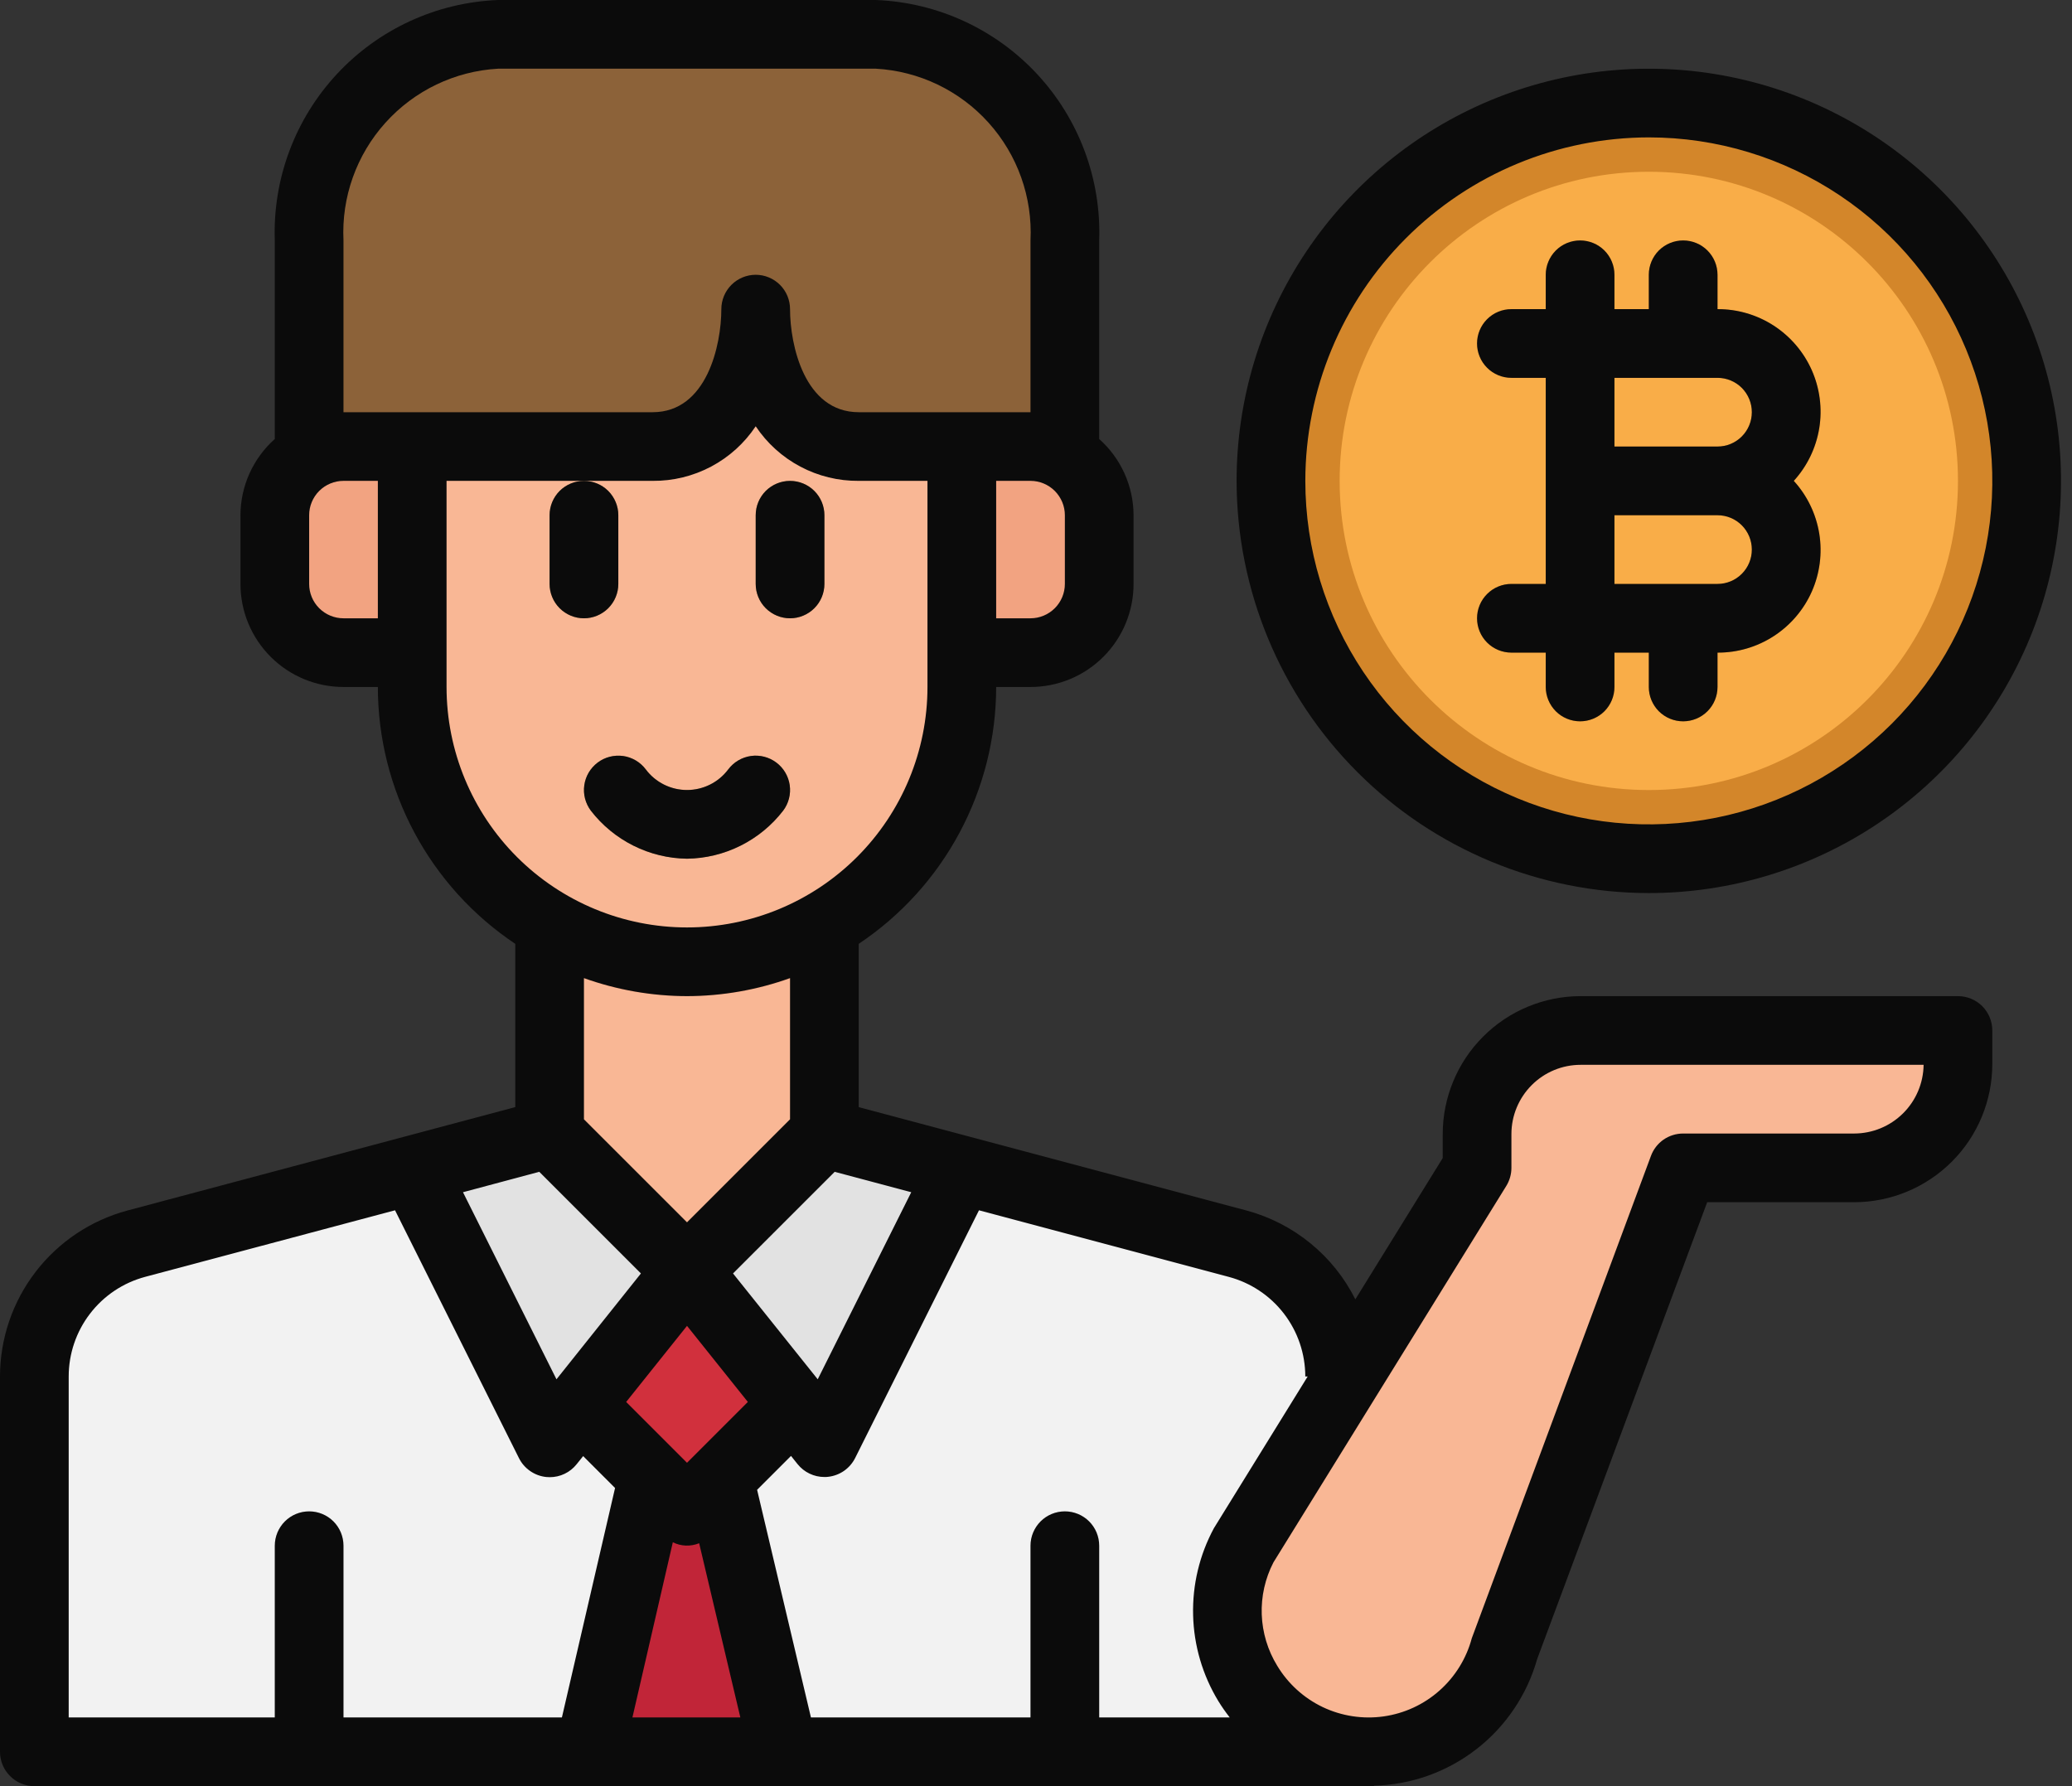 <svg width="58" height="50" viewBox="0 0 58 50" fill="none" xmlns="http://www.w3.org/2000/svg">
<rect x="0" y="0" width="58" height="50" fill="#333333" stroke="none"/>
<path d="M46.154 24.038C51.995 24.038 56.731 19.303 56.731 13.461C56.731 7.62 51.995 2.885 46.154 2.885C40.313 2.885 35.577 7.62 35.577 13.461C35.577 19.303 40.313 24.038 46.154 24.038Z" fill="#D3862A"/>
<path d="M46.154 22.116C50.933 22.116 54.808 18.241 54.808 13.462C54.808 8.682 50.933 4.808 46.154 4.808C41.374 4.808 37.5 8.682 37.5 13.462C37.5 18.241 41.374 22.116 46.154 22.116Z" fill="#F9AD48"/>
<path d="M37.5 38.529V49.038H0.962V38.529C0.963 37.682 1.243 36.859 1.76 36.188C2.276 35.517 2.999 35.035 3.817 34.817L11.567 32.75L15.385 31.731H23.077L26.894 32.75L34.644 34.817C35.462 35.035 36.186 35.517 36.702 36.188C37.219 36.859 37.499 37.682 37.5 38.529Z" fill="#F2F2F2"/>
<path d="M23.077 25.884V31.731L19.231 35.577L15.385 31.731V25.884C16.552 26.565 17.88 26.923 19.231 26.923C20.582 26.923 21.909 26.565 23.077 25.884Z" fill="#F9B795"/>
<path d="M26.923 7.692V19.231C26.925 20.58 26.57 21.906 25.895 23.075C25.219 24.243 24.247 25.212 23.077 25.884C21.909 26.565 20.582 26.923 19.231 26.923C17.88 26.923 16.552 26.565 15.385 25.884C14.799 25.556 14.262 25.148 13.789 24.673C12.348 23.228 11.538 21.271 11.539 19.231V7.692H26.923Z" fill="#F9B795"/>
<path d="M10.577 12.5H18.269C20.192 12.5 21.154 10.577 21.154 8.654C21.154 10.577 22.116 12.5 24.039 12.5H29.808V6.731C29.869 5.265 29.347 3.835 28.355 2.754C27.364 1.673 25.985 1.028 24.519 0.962H13.942C12.477 1.028 11.098 1.673 10.107 2.754C9.115 3.835 8.593 5.265 8.654 6.731V12.5H10.577Z" fill="#8C6239"/>
<path d="M9.615 12.5H11.539V18.269H9.615C9.105 18.269 8.616 18.067 8.256 17.706C7.895 17.345 7.692 16.856 7.692 16.346V14.423C7.692 13.913 7.895 13.424 8.256 13.063C8.616 12.703 9.105 12.5 9.615 12.5Z" fill="#F2A381"/>
<path d="M28.846 18.269H26.923V12.5H28.846C29.357 12.5 29.846 12.703 30.206 13.063C30.567 13.424 30.77 13.913 30.77 14.423V16.346C30.77 16.856 30.567 17.345 30.206 17.706C29.846 18.067 29.357 18.269 28.846 18.269Z" fill="#F2A381"/>
<path d="M16.346 17.308C16.091 17.308 15.847 17.206 15.666 17.026C15.486 16.846 15.385 16.601 15.385 16.346V14.423C15.385 14.168 15.486 13.924 15.666 13.743C15.847 13.563 16.091 13.462 16.346 13.462C16.601 13.462 16.846 13.563 17.026 13.743C17.206 13.924 17.308 14.168 17.308 14.423V16.346C17.308 16.601 17.206 16.846 17.026 17.026C16.846 17.206 16.601 17.308 16.346 17.308Z" fill="#A67C52"/>
<path d="M22.116 17.308C21.861 17.308 21.616 17.206 21.436 17.026C21.255 16.846 21.154 16.601 21.154 16.346V14.423C21.154 14.168 21.255 13.924 21.436 13.743C21.616 13.563 21.861 13.462 22.116 13.462C22.371 13.462 22.615 13.563 22.796 13.743C22.976 13.924 23.077 14.168 23.077 14.423V16.346C23.077 16.601 22.976 16.846 22.796 17.026C22.615 17.206 22.371 17.308 22.116 17.308Z" fill="#A67C52"/>
<path d="M19.231 24.038C18.71 24.031 18.197 23.906 17.731 23.673C17.265 23.44 16.857 23.105 16.539 22.692C16.463 22.591 16.408 22.476 16.377 22.354C16.345 22.232 16.338 22.104 16.356 21.979C16.374 21.854 16.416 21.734 16.481 21.625C16.545 21.517 16.63 21.422 16.731 21.346C16.832 21.27 16.947 21.215 17.069 21.184C17.192 21.153 17.319 21.146 17.444 21.163C17.569 21.181 17.689 21.224 17.798 21.288C17.907 21.352 18.001 21.437 18.077 21.538C18.212 21.718 18.386 21.863 18.586 21.963C18.786 22.063 19.007 22.115 19.231 22.115C19.455 22.115 19.676 22.063 19.876 21.963C20.076 21.863 20.251 21.718 20.385 21.538C20.538 21.334 20.766 21.2 21.018 21.163C21.271 21.127 21.527 21.193 21.731 21.346C21.935 21.499 22.07 21.727 22.106 21.979C22.142 22.232 22.076 22.488 21.923 22.692C21.605 23.105 21.197 23.44 20.731 23.673C20.265 23.906 19.752 24.031 19.231 24.038Z" fill="#A67C52"/>
<path d="M16.346 39.423L19.231 42.308L22.115 39.423L19.231 35.577L16.346 39.423Z" fill="#D1303D"/>
<path d="M21.94 49.038L20.192 41.346H18.269L16.494 49.038H21.94Z" fill="#C12538"/>
<path d="M30.769 43.269V49.039H28.846V43.269C28.846 43.014 28.948 42.77 29.128 42.59C29.308 42.409 29.553 42.308 29.808 42.308C30.063 42.308 30.307 42.409 30.488 42.59C30.668 42.77 30.769 43.014 30.769 43.269Z" fill="#E2E2E2"/>
<path d="M50.962 11.538C50.962 10.773 50.658 10.04 50.117 9.499C49.576 8.958 48.842 8.654 48.077 8.654V7.692C48.077 7.437 47.976 7.193 47.795 7.012C47.615 6.832 47.37 6.731 47.115 6.731C46.86 6.731 46.616 6.832 46.435 7.012C46.255 7.193 46.154 7.437 46.154 7.692V8.654H45.192V7.692C45.192 7.437 45.091 7.193 44.911 7.012C44.73 6.832 44.486 6.731 44.231 6.731C43.976 6.731 43.731 6.832 43.551 7.012C43.371 7.193 43.269 7.437 43.269 7.692V8.654H42.308C42.053 8.654 41.808 8.755 41.628 8.935C41.447 9.116 41.346 9.36 41.346 9.615C41.346 9.87 41.447 10.115 41.628 10.295C41.808 10.476 42.053 10.577 42.308 10.577H43.269V16.346H42.308C42.053 16.346 41.808 16.447 41.628 16.628C41.447 16.808 41.346 17.053 41.346 17.308C41.346 17.563 41.447 17.807 41.628 17.988C41.808 18.168 42.053 18.269 42.308 18.269H43.269V19.231C43.269 19.486 43.371 19.73 43.551 19.911C43.731 20.091 43.976 20.192 44.231 20.192C44.486 20.192 44.73 20.091 44.911 19.911C45.091 19.73 45.192 19.486 45.192 19.231V18.269H46.154V19.231C46.154 19.486 46.255 19.73 46.435 19.911C46.616 20.091 46.86 20.192 47.115 20.192C47.37 20.192 47.615 20.091 47.795 19.911C47.976 19.73 48.077 19.486 48.077 19.231V18.269C48.635 18.272 49.181 18.112 49.65 17.808C50.118 17.505 50.488 17.073 50.715 16.563C50.941 16.053 51.014 15.488 50.925 14.937C50.835 14.386 50.588 13.874 50.212 13.461C50.692 12.936 50.959 12.25 50.962 11.538ZM49.038 11.538C49.038 11.793 48.937 12.038 48.757 12.218C48.577 12.399 48.332 12.5 48.077 12.5H45.192V10.577H48.077C48.332 10.577 48.577 10.678 48.757 10.858C48.937 11.039 49.038 11.283 49.038 11.538ZM48.077 16.346H45.192V14.423H48.077C48.332 14.423 48.577 14.524 48.757 14.705C48.937 14.885 49.038 15.13 49.038 15.385C49.038 15.64 48.937 15.884 48.757 16.064C48.577 16.245 48.332 16.346 48.077 16.346Z" fill="#D3862A"/>
<path d="M23.077 25.884V26.981C21.884 27.579 20.566 27.889 19.231 27.884C17.894 27.891 16.576 27.577 15.385 26.971V25.884C16.552 26.565 17.88 26.923 19.231 26.923C20.582 26.923 21.909 26.565 23.077 25.884Z" fill="#F2A381"/>
<path d="M9.615 43.269V49.039H7.692V43.269C7.692 43.014 7.794 42.77 7.974 42.59C8.154 42.409 8.399 42.308 8.654 42.308C8.909 42.308 9.154 42.409 9.334 42.59C9.514 42.77 9.615 43.014 9.615 43.269Z" fill="#E2E2E2"/>
<path d="M41.346 31.745V32.692L34.828 43.231C34.566 43.722 34.411 44.263 34.373 44.819C34.334 45.374 34.414 45.931 34.606 46.454C34.799 46.976 35.099 47.452 35.489 47.85C35.878 48.248 36.347 48.56 36.865 48.764C37.383 48.968 37.938 49.06 38.494 49.035C39.05 49.009 39.595 48.866 40.092 48.615C40.589 48.364 41.027 48.011 41.378 47.579C41.729 47.146 41.985 46.645 42.128 46.107L47.116 32.692H51.902C52.673 32.692 53.412 32.386 53.957 31.841C54.502 31.296 54.808 30.557 54.808 29.787V28.846H44.245C43.865 28.846 43.488 28.921 43.136 29.067C42.784 29.213 42.465 29.426 42.196 29.695C41.926 29.965 41.713 30.284 41.567 30.636C41.421 30.988 41.346 31.364 41.346 31.745Z" fill="#F9B795"/>
<path d="M26.894 32.75L23.077 41.346L19.231 35.577L23.077 31.731L26.894 32.75Z" fill="#E2E2E2"/>
<path d="M19.231 35.577L15.385 41.346L11.59 32.812L15.385 31.731L19.231 35.577Z" fill="#E2E2E2"/>
<path d="M43.269 16.346H42.308C42.053 16.346 41.808 16.447 41.628 16.628C41.447 16.808 41.346 17.053 41.346 17.308C41.346 17.563 41.447 17.807 41.628 17.988C41.808 18.168 42.053 18.269 42.308 18.269H43.269V19.231C43.269 19.486 43.371 19.73 43.551 19.911C43.731 20.091 43.976 20.192 44.231 20.192C44.486 20.192 44.73 20.091 44.911 19.911C45.091 19.73 45.192 19.486 45.192 19.231V18.269H46.154V19.231C46.154 19.486 46.255 19.73 46.435 19.911C46.616 20.091 46.86 20.192 47.115 20.192C47.37 20.192 47.615 20.091 47.795 19.911C47.976 19.73 48.077 19.486 48.077 19.231V18.269C48.635 18.272 49.181 18.112 49.65 17.808C50.118 17.505 50.488 17.073 50.715 16.563C50.941 16.053 51.014 15.488 50.925 14.937C50.835 14.386 50.588 13.874 50.212 13.461C50.588 13.049 50.835 12.537 50.925 11.986C51.014 11.435 50.941 10.87 50.715 10.36C50.488 9.85 50.118 9.418 49.65 9.114C49.181 8.811 48.635 8.651 48.077 8.654V7.692C48.077 7.437 47.976 7.193 47.795 7.012C47.615 6.832 47.37 6.731 47.115 6.731C46.86 6.731 46.616 6.832 46.435 7.012C46.255 7.193 46.154 7.437 46.154 7.692V8.654H45.192V7.692C45.192 7.437 45.091 7.193 44.911 7.012C44.73 6.832 44.486 6.731 44.231 6.731C43.976 6.731 43.731 6.832 43.551 7.012C43.371 7.193 43.269 7.437 43.269 7.692V8.654H42.308C42.053 8.654 41.808 8.755 41.628 8.935C41.447 9.116 41.346 9.36 41.346 9.615C41.346 9.87 41.447 10.115 41.628 10.295C41.808 10.476 42.053 10.577 42.308 10.577H43.269V16.346ZM48.077 16.346H45.192V14.423H48.077C48.332 14.423 48.577 14.524 48.757 14.705C48.937 14.885 49.038 15.13 49.038 15.385C49.038 15.64 48.937 15.884 48.757 16.064C48.577 16.245 48.332 16.346 48.077 16.346ZM49.038 11.538C49.038 11.793 48.937 12.038 48.757 12.218C48.577 12.399 48.332 12.5 48.077 12.5H45.192V10.577H48.077C48.332 10.577 48.577 10.678 48.757 10.858C48.937 11.039 49.038 11.283 49.038 11.538Z" fill="#0B0B0B"/>
<path d="M15.384 14.423V16.346C15.384 16.601 15.486 16.846 15.666 17.026C15.847 17.206 16.091 17.308 16.346 17.308C16.601 17.308 16.846 17.206 17.026 17.026C17.206 16.846 17.308 16.601 17.308 16.346V14.423C17.308 14.168 17.206 13.924 17.026 13.743C16.846 13.563 16.601 13.462 16.346 13.462C16.091 13.462 15.847 13.563 15.666 13.743C15.486 13.924 15.384 14.168 15.384 14.423Z" fill="#0B0B0B"/>
<path d="M22.115 17.308C22.37 17.308 22.615 17.206 22.795 17.026C22.976 16.846 23.077 16.601 23.077 16.346V14.423C23.077 14.168 22.976 13.924 22.795 13.743C22.615 13.563 22.37 13.462 22.115 13.462C21.86 13.462 21.616 13.563 21.435 13.743C21.255 13.924 21.154 14.168 21.154 14.423V16.346C21.154 16.601 21.255 16.846 21.435 17.026C21.616 17.206 21.86 17.308 22.115 17.308Z" fill="#0B0B0B"/>
<path d="M19.231 24.038C19.752 24.031 20.265 23.906 20.731 23.673C21.197 23.44 21.605 23.105 21.923 22.692C22.076 22.488 22.142 22.232 22.106 21.979C22.07 21.727 21.935 21.499 21.731 21.346C21.527 21.193 21.27 21.127 21.018 21.163C20.765 21.2 20.538 21.334 20.385 21.538C20.25 21.718 20.076 21.863 19.876 21.963C19.676 22.063 19.455 22.115 19.231 22.115C19.007 22.115 18.786 22.063 18.586 21.963C18.386 21.863 18.211 21.718 18.077 21.538C18.001 21.437 17.906 21.352 17.798 21.288C17.689 21.224 17.569 21.181 17.444 21.163C17.319 21.146 17.191 21.153 17.069 21.184C16.947 21.215 16.832 21.27 16.731 21.346C16.63 21.422 16.545 21.517 16.48 21.625C16.416 21.734 16.374 21.854 16.356 21.979C16.338 22.104 16.345 22.232 16.376 22.354C16.408 22.476 16.463 22.591 16.538 22.692C16.857 23.105 17.265 23.44 17.731 23.673C18.197 23.906 18.71 24.031 19.231 24.038Z" fill="#0B0B0B"/>
<path d="M54.808 27.885H44.245C43.222 27.886 42.24 28.293 41.517 29.017C40.793 29.74 40.386 30.722 40.385 31.745V32.418L37.939 36.373C37.636 35.767 37.207 35.232 36.682 34.804C36.157 34.375 35.548 34.062 34.893 33.886L24.038 30.992V26.421C25.221 25.631 26.191 24.561 26.861 23.307C27.532 22.053 27.884 20.653 27.885 19.231H28.846C29.611 19.231 30.345 18.927 30.886 18.386C31.427 17.845 31.731 17.111 31.731 16.346V14.423C31.73 14.02 31.643 13.621 31.477 13.253C31.312 12.886 31.07 12.557 30.769 12.289V6.731C30.828 5.011 30.204 3.337 29.033 2.076C27.862 0.814 26.239 0.068 24.519 0H13.942C12.223 0.068 10.6 0.814 9.428 2.076C8.257 3.337 7.633 5.011 7.692 6.731V12.289C7.391 12.557 7.15 12.886 6.984 13.253C6.818 13.621 6.732 14.02 6.731 14.423V16.346C6.731 17.111 7.035 17.845 7.576 18.386C8.117 18.927 8.85 19.231 9.615 19.231H10.577C10.578 20.653 10.929 22.053 11.6 23.307C12.271 24.561 13.241 25.631 14.423 26.421V30.992L3.568 33.886C2.545 34.161 1.641 34.764 0.996 35.604C0.351 36.444 0.001 37.473 0 38.532V49.038C0 49.294 0.101 49.538 0.282 49.718C0.462 49.899 0.707 50 0.962 50H38.462V49.987C39.502 49.962 40.506 49.603 41.328 48.965C42.15 48.328 42.746 47.443 43.029 46.442L47.788 33.654H51.908C52.932 33.651 53.913 33.243 54.637 32.518C55.361 31.794 55.768 30.812 55.769 29.788V28.846C55.769 28.591 55.668 28.347 55.488 28.166C55.307 27.986 55.063 27.885 54.808 27.885ZM36.538 38.532H36.605L33.98 42.779C33.577 43.526 33.376 44.365 33.398 45.214C33.419 46.062 33.662 46.891 34.102 47.616C34.2 47.776 34.307 47.929 34.423 48.077H30.769V43.269C30.769 43.014 30.668 42.77 30.488 42.589C30.307 42.409 30.063 42.308 29.808 42.308C29.553 42.308 29.308 42.409 29.128 42.589C28.948 42.77 28.846 43.014 28.846 43.269V48.077H22.7L21.193 41.705L22.142 40.756L22.326 40.986C22.416 41.098 22.53 41.189 22.66 41.251C22.79 41.314 22.933 41.346 23.077 41.346C23.111 41.346 23.144 41.346 23.178 41.341C23.338 41.324 23.492 41.267 23.625 41.175C23.757 41.083 23.865 40.959 23.938 40.814L27.404 33.88L34.396 35.744C35.011 35.908 35.554 36.27 35.941 36.774C36.328 37.278 36.538 37.896 36.538 38.532ZM15.096 32.803L17.941 35.648L15.577 38.611L12.96 33.374L15.096 32.803ZM23.365 32.803L25.508 33.374L22.89 38.611L20.519 35.648L23.365 32.803ZM19.231 37.115L20.934 39.245L19.231 40.948L17.528 39.245L19.231 37.115ZM18.834 43.173C18.948 43.23 19.072 43.261 19.2 43.266C19.327 43.27 19.453 43.248 19.571 43.2L20.724 48.077H17.703L18.834 43.173ZM29.808 16.346C29.808 16.601 29.706 16.846 29.526 17.026C29.346 17.206 29.101 17.308 28.846 17.308H27.885V13.461H28.846C29.101 13.461 29.346 13.563 29.526 13.743C29.706 13.924 29.808 14.168 29.808 14.423V16.346ZM9.615 6.731C9.556 5.521 9.978 4.336 10.789 3.436C11.599 2.535 12.733 1.991 13.942 1.923H24.519C25.729 1.991 26.863 2.535 27.673 3.436C28.483 4.336 28.905 5.521 28.846 6.731V11.539H24.038C22.517 11.539 22.115 9.652 22.115 8.654C22.115 8.399 22.014 8.154 21.834 7.974C21.653 7.794 21.409 7.692 21.154 7.692C20.899 7.692 20.654 7.794 20.474 7.974C20.294 8.154 20.192 8.399 20.192 8.654C20.192 9.652 19.79 11.539 18.269 11.539H9.615V6.731ZM9.615 17.308C9.36 17.308 9.116 17.206 8.935 17.026C8.755 16.846 8.654 16.601 8.654 16.346V14.423C8.654 14.168 8.755 13.924 8.935 13.743C9.116 13.563 9.36 13.461 9.615 13.461H10.577V17.308H9.615ZM12.5 19.231V13.461H18.269C18.839 13.466 19.401 13.329 19.905 13.062C20.409 12.795 20.838 12.407 21.154 11.933C21.47 12.407 21.899 12.795 22.403 13.062C22.906 13.329 23.468 13.466 24.038 13.461H25.962V19.231C25.962 21.016 25.252 22.728 23.99 23.99C22.728 25.252 21.016 25.962 19.231 25.962C17.446 25.962 15.734 25.252 14.471 23.99C13.209 22.728 12.5 21.016 12.5 19.231ZM19.231 27.885C20.214 27.883 21.19 27.712 22.115 27.38V31.333L19.231 34.217L16.346 31.333V27.38C17.272 27.712 18.247 27.883 19.231 27.885ZM1.923 38.532C1.923 37.896 2.133 37.278 2.52 36.774C2.907 36.269 3.45 35.907 4.064 35.743L11.058 33.88L14.525 40.814C14.597 40.96 14.705 41.085 14.839 41.178C14.972 41.271 15.127 41.329 15.289 41.346C15.322 41.346 15.356 41.351 15.389 41.351C15.534 41.351 15.676 41.319 15.806 41.256C15.936 41.194 16.05 41.103 16.14 40.99L16.324 40.761L17.217 41.654L15.729 48.077H9.615V43.269C9.615 43.014 9.514 42.77 9.334 42.589C9.153 42.409 8.909 42.308 8.654 42.308C8.399 42.308 8.154 42.409 7.974 42.589C7.794 42.77 7.692 43.014 7.692 43.269V48.077H1.923V38.532ZM51.903 31.731H47.115C46.919 31.731 46.727 31.791 46.566 31.902C46.405 32.014 46.282 32.173 46.214 32.357L41.199 45.859C41.048 46.426 40.733 46.936 40.294 47.325C39.855 47.715 39.311 47.966 38.73 48.048C38.149 48.13 37.556 48.039 37.026 47.787C36.497 47.534 36.053 47.131 35.751 46.628C35.486 46.196 35.338 45.703 35.319 45.196C35.301 44.69 35.413 44.188 35.646 43.737L42.164 33.199C42.258 33.047 42.308 32.871 42.308 32.692V31.745C42.308 31.232 42.513 30.739 42.876 30.376C43.239 30.012 43.731 29.808 44.245 29.808H53.846C53.84 30.319 53.633 30.808 53.269 31.168C52.905 31.528 52.415 31.73 51.903 31.731Z" fill="#0B0B0B"/>
<path d="M46.154 25C48.436 25 50.667 24.323 52.564 23.055C54.462 21.788 55.941 19.985 56.814 17.877C57.687 15.769 57.916 13.449 57.471 11.21C57.026 8.972 55.926 6.916 54.313 5.303C52.699 3.689 50.643 2.59 48.405 2.145C46.167 1.7 43.847 1.928 41.738 2.801C39.63 3.675 37.828 5.154 36.56 7.051C35.292 8.949 34.615 11.18 34.615 13.462C34.619 16.521 35.836 19.454 37.999 21.617C40.162 23.78 43.095 24.997 46.154 25ZM46.154 3.846C48.056 3.846 49.915 4.41 51.496 5.467C53.077 6.523 54.31 8.025 55.037 9.782C55.765 11.539 55.956 13.472 55.585 15.337C55.214 17.203 54.298 18.916 52.953 20.261C51.608 21.605 49.895 22.521 48.03 22.892C46.165 23.263 44.231 23.073 42.474 22.345C40.717 21.617 39.216 20.385 38.159 18.804C37.102 17.222 36.539 15.363 36.539 13.462C36.541 10.912 37.555 8.468 39.358 6.666C41.161 4.863 43.605 3.849 46.154 3.846Z" fill="#0B0B0B"/>
</svg>
